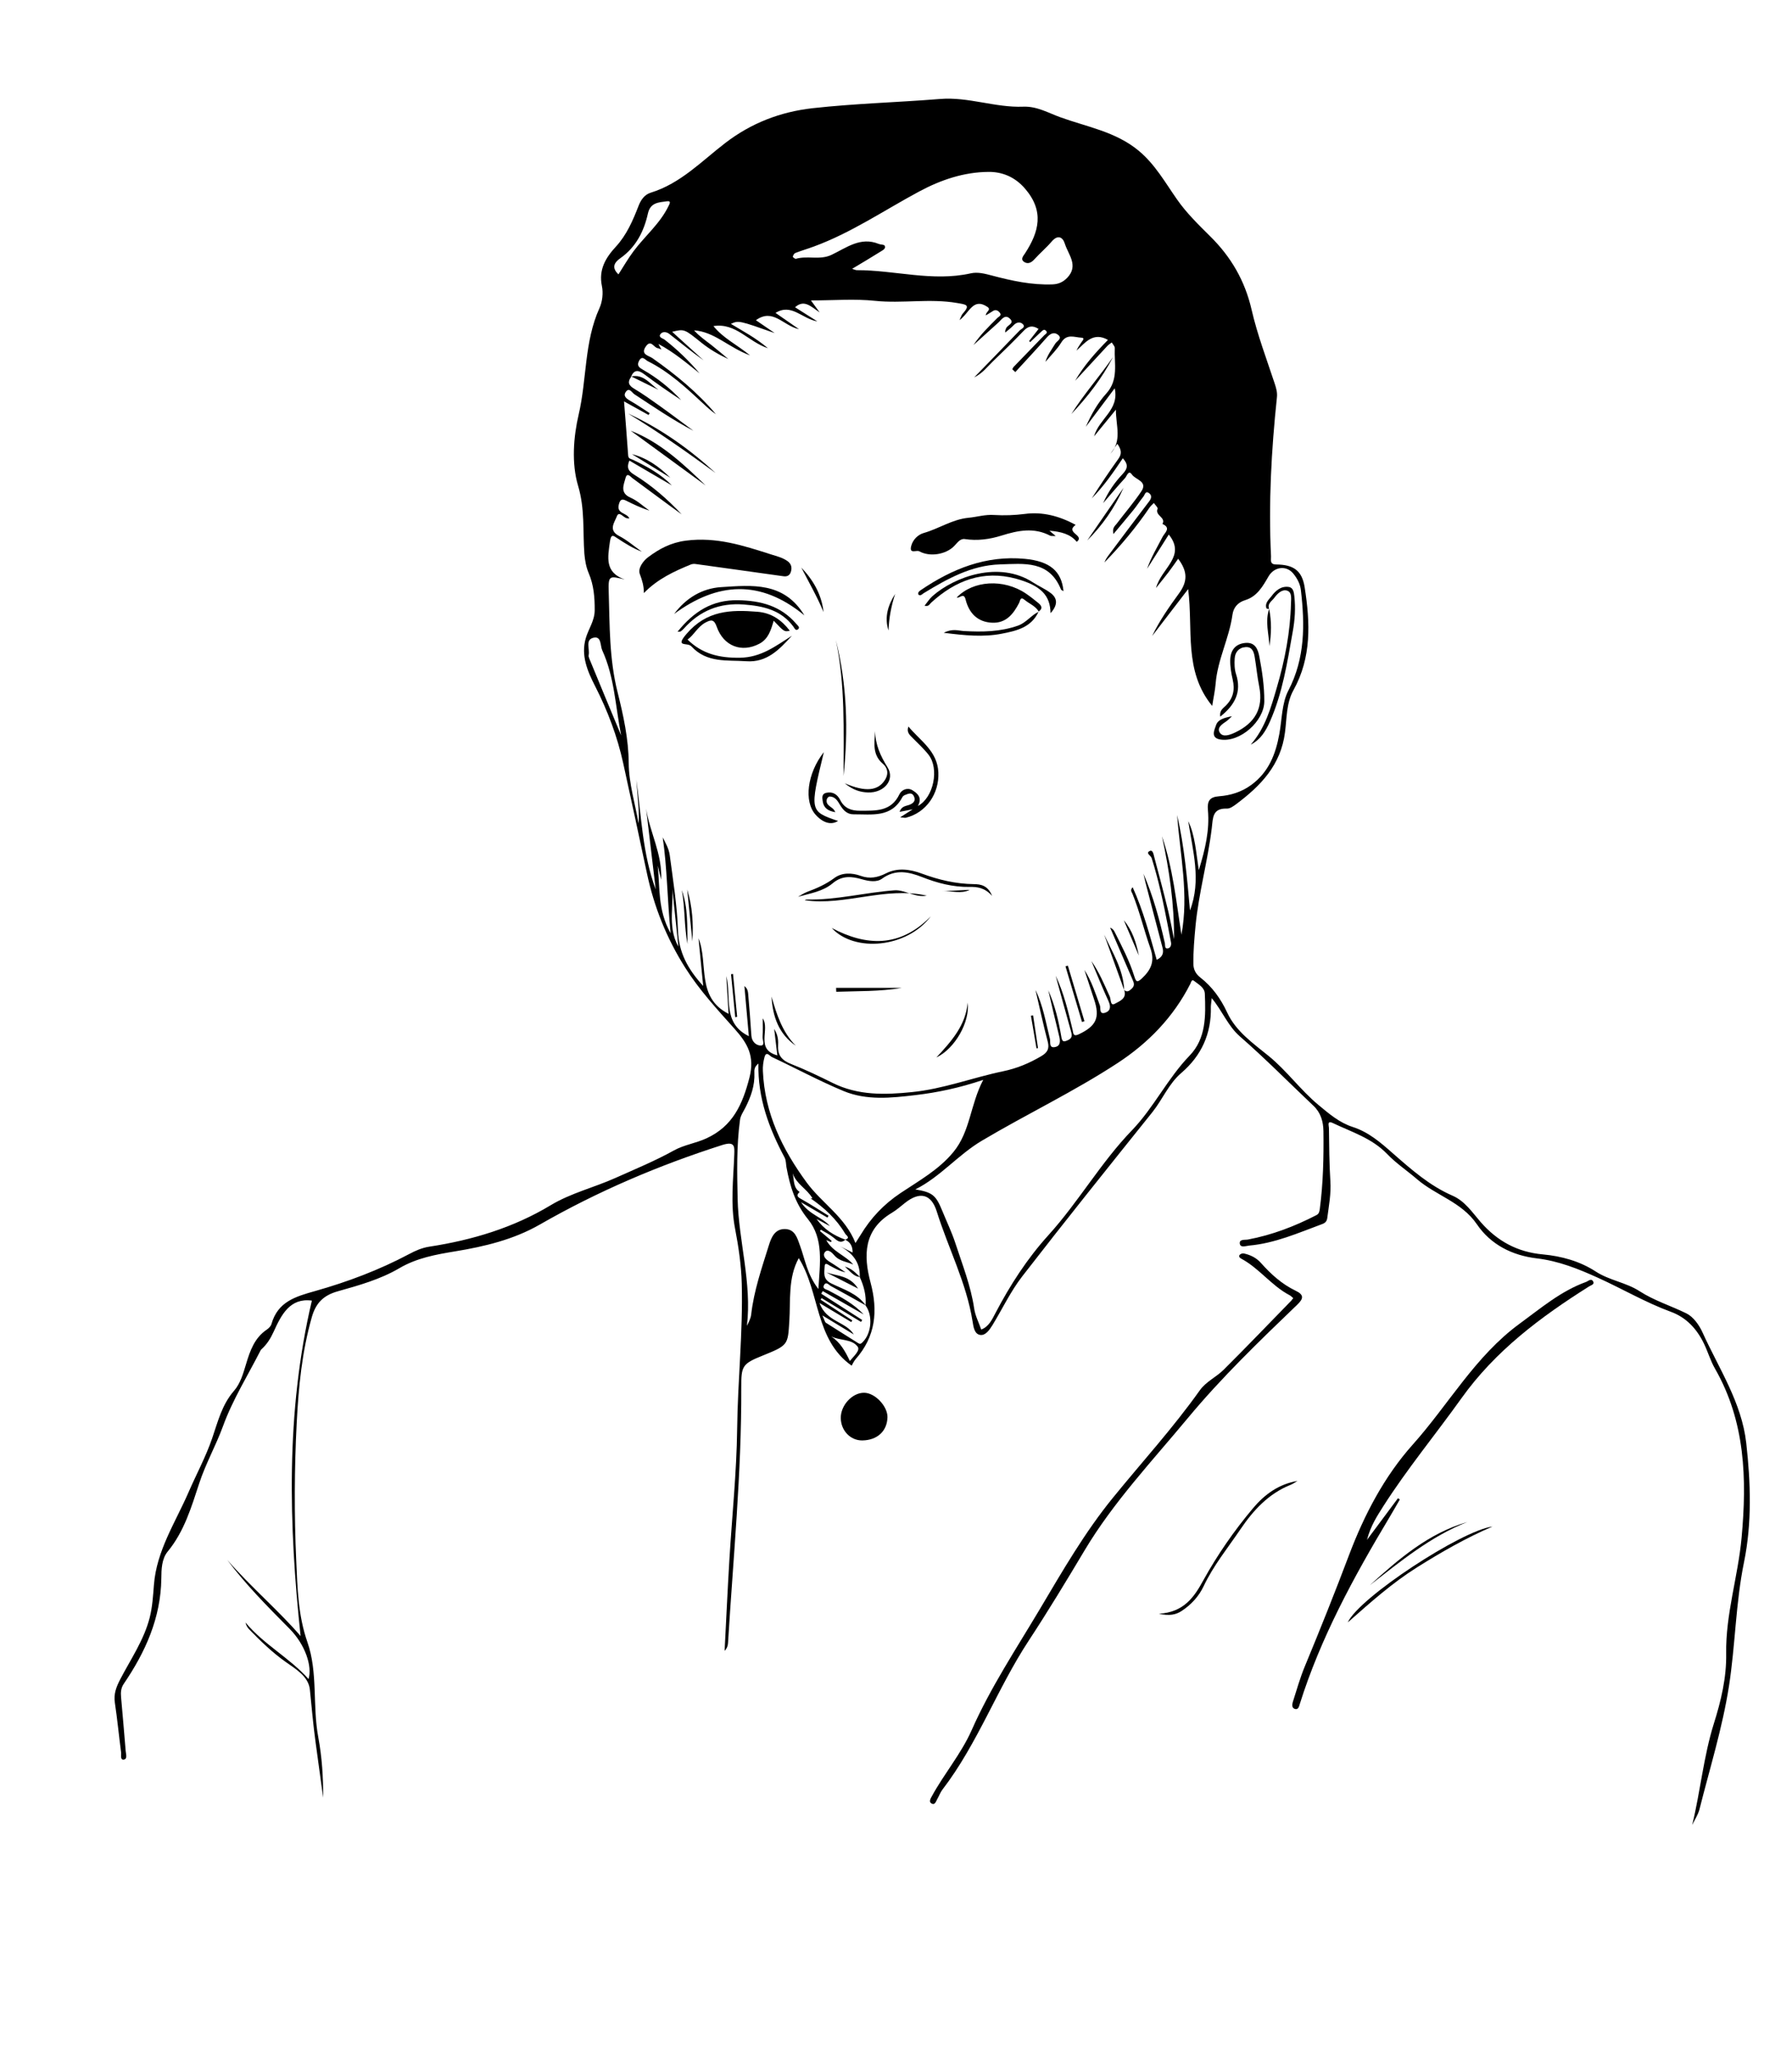 <?xml version="1.0" encoding="utf-8"?>
<!-- Generator: Adobe Illustrator 22.0.1, SVG Export Plug-In . SVG Version: 6.00 Build 0)  -->
<svg version="1.1" id="Calque_1" xmlns="http://www.w3.org/2000/svg" xmlns:xlink="http://www.w3.org/1999/xlink" x="0px" y="0px"
	 viewBox="0 0 2256.9 2587.9" style="enable-background:new 0 0 2256.9 2587.9;" xml:space="preserve">
<g>
	<path d="M2131.2,2297.4c10.4-42.6,14.3-86.3,27.3-127.7c9.1-28.9,16-57.8,15.5-88c-0.8-49.6,14.9-96.9,19.4-145.8
		c6.8-74,4.8-146.2-33.5-213c-5.7-9.9-8.9-21.2-13.9-31.5c-8.9-18.4-22-32.8-41.6-40c-31.6-11.6-60.7-28.7-91.3-42.6
		c-25.3-11.5-50-21.4-77.7-24.7c-30.9-3.7-57.8-17.1-75.5-43.1c-19-27.8-51.5-36.1-75.3-56.6c-12.4-10.7-26.3-19.9-37.5-31.6
		c-19.2-20-44.7-27.7-68.4-39c-7.8-3.7-5,3.4-5,6c0.3,22.3,0.4,44.6,1.8,66.9c1.1,15.9-1.9,31.2-3.9,46.7c-0.5,3.9-2.6,6.2-6.3,7.5
		c-30,11.1-59.5,24.2-91.9,27.1c-4.1,0.4-10.9,3.1-11.9-2.1c-1.1-6.3,6.2-4.8,10.2-5.5c30.4-5.7,58.8-16.6,86.2-30.7
		c3.4-1.7,3.8-4.5,4.3-7.7c4.3-32.5,5-65.3,4.6-98c-0.2-12.3-3.4-23.3-12.6-32c-30.8-29.1-60.6-59.4-92.5-87.2
		c-15.2-13.2-21.9-31.7-35.6-48.3c-0.5,5.4-1.1,8.3-1.1,11.2c0.8,33.5-11.9,61.3-37.1,82.9c-16.1,13.8-23.7,33.4-36.5,49.4
		c-55,68.6-110.1,137.2-163.9,206.7c-14.6,18.8-25,40.9-37.5,61.4c-3.7,5.9-8.7,13.4-15.5,12.4c-7.4-1.1-8.5-10.3-9.6-17
		c-7.7-48.6-30.6-92.1-45.1-138.4c-7-22.4-21.6-25.4-40-10.8c-5.4,4.3-10.7,9-16.6,12.5c-35.6,21.2-35.9,53.7-26.8,87.7
		c9.6,35.8,6.4,68-18.8,96.5c-2.4,2.8-3.9,6.4-5,8.2c-46.5-32.8-39.6-92-66.6-135.4c-13.7,24.9-10.2,52.9-11.9,79.8
		c-1.9,29.1-1.2,29.9-33.3,42.8c-26.2,10.5-27.3,13.2-27.2,40.6c0.4,107.4-10.2,214.3-16.7,321.4c-0.2,3.4-1.3,6.7-4.3,9.8
		c2-38.1,3.7-76.2,6-114.2c3.3-55,9.1-109.9,9.8-164.8c0.7-61.1,7.4-122,5.8-183.1c-0.6-23.2-4-46.5-8.4-69.3
		c-6.1-31.3-2.1-62.4-1-93.6c0.3-9.6,0.9-16.9-15.1-11.8c-80.1,25.6-156.9,58.3-229.9,100.2c-32.8,18.8-69.4,27.6-106.6,33.7
		c-24.3,4-48.3,8.3-70.4,21.3c-23.7,13.9-50.7,21.5-77.1,28.9c-18.3,5.1-27.9,14.7-33,32.7c-12.4,43.6-16.7,87.9-19,133
		c-3,57.8-3.2,115.6-0.6,173.2c1.5,34.4,2.3,69.2,14.1,102.9c13.4,38.4,6.2,80.1,13.7,119.8c4.6,24.9,6.3,50.3,6.1,75.9
		c-3.2-23.2-6.4-46.4-9.5-69.5c-3-22.1-5-44.3-7.2-66.4c-1.7-16.7-17.7-25.9-30.4-34.9c-17-12-31.6-26.2-45.9-40.9
		c-2.3-2.3-4-5.2-4.8-8.8c23,27.7,55.5,44.4,79.4,71.2c4.9-16-4.1-43.4-24.1-63.5c-27.4-27.6-54.8-55.2-78.3-86.5
		c30.3,34.6,65.5,64.5,92.4,95.9c-14.7-138.6-19.1-281,14.2-422.3c-27.6-3.7-38.4,17.7-48.3,39.5c-3.7,8.1-8.2,15.3-14.7,21.3
		c-0.5,0.5-1.1,0.9-1.4,1.5c-16.2,31.8-35.4,62.4-47.5,95.7c-9,24.6-21.9,47.3-30,72.1c-9.9,30-18.8,60.4-39.6,85.7
		c-7.7,9.3-8,22.4-8.1,34.1c-0.7,49.7-20,92.4-47.3,132.5c-3.7,5.4-3.9,11-3.4,16.9c2,22.5,4,45.1,5.8,67.6
		c0.3,3.9,2.5,10.3-2.4,10.9c-4.8,0.6-3-5.9-3.4-9.3c-2.7-20.7-4.7-41.5-7.8-62.2c-1.7-11.1,1.7-19.8,6.7-29.5
		c13.3-25.5,30-49.6,37.2-77.9c3.4-13.4,4.2-27.5,5.3-41.3c3.4-43,27-78.3,43.6-116.4c9.8-22.6,21.7-44.5,29.7-67.8
		c7.2-21,12.3-42.3,27.5-59.8c8.2-9.4,11.6-21.8,15.3-34c4.9-16.3,10.5-32.6,25.9-43c2.5-1.7,5.2-4.3,6-7.1
		c8-28.1,29.9-34.5,55.2-41.6c40.7-11.5,80.6-26.5,118.2-46.5c8-4.3,16.3-7.9,25.4-9.3c54.1-8.3,105.8-23.8,152.9-52.2
		c25.6-15.4,54.8-22.3,81.7-34.4c24.8-11.1,49.8-21.4,73.6-34.6c12.6-7,27.5-9,40.9-15.2c33.2-15.3,45.4-42.7,54.1-76.4
		c6.9-27.1-2.3-43-18.8-61.5c-21.9-24.5-44.3-48.7-62.1-76.9c-23.4-37-39.3-76.6-48.3-119.3c-9.7-46-19.7-91.8-29.7-137.7
		c-7.4-33.9-19.6-66.3-35.3-97.1c-9.9-19.3-18.3-39.1-11.9-60.8c3.4-11.6,11.1-21.8,11.2-34.9c0.1-16.2-1.1-31.8-7.6-47
		c-3.2-7.5-4.7-16.1-5.4-24.3c-2.1-28.5,0.8-56.5-7.9-85.5c-8.5-28.3-5.8-61.9,0.7-89.7c10.4-44.4,6.9-91.5,26.2-134
		c3.7-8.1,4.9-19,3.1-27.7c-4.4-20.8,4.8-35.8,17.5-49.6c13.8-15,21.5-33.1,28.7-51.6c2.9-7.5,7.5-14,15.2-16.4
		c37.7-11.6,64.1-39.7,94.1-62.7c32.4-24.8,68.9-39.1,110-43.7c53.4-5.9,107-7.3,160.4-11.6c35.7-2.9,69.4,11.1,104.7,9.7
		c17.3-0.7,31.7,7.9,46.7,13.3c33.6,12.2,69.9,18.1,98.9,42.3c20.7,17.3,33.3,40.1,48.2,61.3c12.1,17.3,27,31.7,41.8,46.4
		c26,25.7,43.6,55.7,52,92.2c7.3,31.7,19,62.4,29.2,93.3c1.9,5.8,3.4,11.1,2.7,17.2c-7,66.6-10.7,133.2-7.4,200.2
		c0.2,4.4-2,10,6.4,10.1c22.1,0.2,32.7,7.7,36,29c6.9,44.2,8.8,88-14.2,129.3c-9,16.2-8.3,35.3-10.6,52.9
		c-5.2,41.2-30.5,67.3-61.2,90.3c-3.6,2.7-8.1,6-12.1,5.8c-18.2-0.6-17.4,11.7-18.9,24.3c-5,41.4-16.5,81.8-20.5,123.4
		c-1.5,16-2.9,31.9-2.7,47.9c0.1,6.9,2.9,12.5,8.7,17c15.1,11.8,25.7,26.6,33.9,44.2c11,23.8,32.9,38.9,52.3,54.7
		c22.8,18.6,39.8,42.6,62.4,61.4c13.6,11.3,26.6,22.5,43.4,27.9c19.9,6.4,35,19.5,50.2,32.9c23.3,20.4,46.5,41,75.5,53.6
		c15.6,6.8,24.9,21.1,35.5,33.3c20.9,23.9,46.2,37.7,78.1,40.6c23.7,2.2,46.6,8.5,66.8,21.6c17.2,11.2,38.1,13.7,55.1,24.7
		c18.6,12,39.6,18.4,59.1,28c8.7,4.3,16.1,14.7,20.3,24.1c20.6,45.5,49.3,88.1,55,139.1c5.6,50,7.3,100.5-2.8,149.9
		c-10.6,51.8-10.9,104.6-19,156.3c-8.2,52.4-24.2,103.6-37.2,155.2C2138.4,2284.9,2134.2,2291,2131.2,2297.4z M1020.5,1508.3
		c0.6,0.2,1.2,0.5,1.8,0.5c0.2,0,0.7-0.6,0.7-0.7c-6.8-11.5-20.2-17.6-24.7-31.2c2,8.6,0.5,18.2,8.8,23.6c-4.9,4.5-2.6,6.4,2.3,9.1
		c11.6,6.5,22.7,13.8,34.1,20.8c-0.5,0.8-1,1.6-1.4,2.4c-10-5.9-20.1-11.7-33.3-19.4c10.6,16,26.8,18.8,36.4,30.1
		c-5.6-3-11.2-6-16.8-9c9.2,13,21.8,20.9,36.3,26.1c-6.4,5.5-10.4,1-15.3-2.9c-4.7-3.9-10.4-6.5-15.6-9.7c-0.4,0.6-0.7,1.1-1.1,1.7
		c4.9,4.1,9.8,8.3,14.7,12.4c-0.3,0.5-0.6,1-0.9,1.5c-1.7-0.7-3.5-1.5-5.9-2.5c8.1,14.9,24.3,19.2,34,30.8
		c-8.1-3.7-17.5-4-23.9-11.7c-2.5-2.9-8.1-8.8-11.8-3.9c-3.5,4.6,1.2,9.3,6.2,12.3c6.8,4.1,13.2,8.7,19.8,13.1
		c-7.7-1.6-13.9-5.2-20.3-8.7c-2.1-1.2-5.8-4.2-6,1c-0.3,8.1-2.8,16.2,8.4,21.7c15.3,7.5,32.7,12.5,43.3,27.6
		c-14.6-8.1-29.1-16.4-43.8-24.3c-2.5-1.3-6-6.2-8.7-1.3c-2.6,4.8,2.9,5.4,5.6,6.8c15.9,8.4,31.8,16.7,44.3,30.2
		c-17.2-9.8-34.4-19.6-51.5-29.4c-0.6,1.1-1.3,2.2-1.9,3.3c17.2,11,34.4,22.1,51.6,33.1c-0.5,0.8-1,1.6-1.5,2.4
		c-16.6-10-33.1-20-49.7-30c-0.4,0.7-0.8,1.3-1.2,2c13.3,8.7,26.6,17.4,39.9,26.1c-0.4,0.7-0.9,1.4-1.3,2.1c-12-7.2-24-14.4-40-24
		c8.7,24,33.2,23.2,43.2,39.6c-12.3-7.5-24.2-14.6-39.6-24c2.8,5.9,3.1,8.4,4.5,9.3c13.5,8.7,27.1,17,40.6,25.6
		c2.9,1.8,4.1,0.3,6-1.6c10.9-11,12.7-33.2,3.3-45.8c1.1-12.7-2.1-24.4-7.3-35.8l0-0.4c0.6-18.5-9.3-29.9-24.8-38.3
		c5,2.5,10.1,5,15.8,7.9c0.1-8-2.8-13.1-9.4-16.2c7.2-2.3,1.3-5.5,0.1-7.5C1053.4,1534.4,1038,1520.3,1020.5,1508.3z M1415.8,1246.3
		c3.9,3.3,6.5,1.1,9.5-1.7c4.1-3.7,2.9-7.3,1.1-11.3c-9.5-21.9-18.9-43.7-28.3-65.6c2.9,1.2,4.6,3.2,5.7,5.4
		c9.2,18.4,18.8,36.6,24.9,56.3c2.1,6.7,3.6,7.7,9.2,2.5c11.6-10.8,16.9-21.5,10.9-38.3c-8-22.6-13.5-46.1-22.5-68.4
		c-0.9-2.2-3.4-4.6,0.2-8.3c13.4,29.7,21.6,60.6,30.3,91.4c7.4-3.6,9.2-8.6,7.2-15.8c-7.3-27.2-14.3-54.6-21.4-81.8
		c-0.9-3.6-1.7-7.2-2.5-10.8c12.3,28.4,20.3,57.8,27,87.6c0.5,2.4-0.7,7.5,4.2,6.3c3-0.8,4.2-4.3,3.4-7.9c-1.3-6.5-2.5-13-3.7-19.5
		c-5.6-29.1-11.7-58-20.6-86.3c-1-3.1-8-6.1-2.4-8.8c4.2-2,4.9,4.9,5.8,8c6.1,22.5,12,45.1,17.5,67.7c2.8,11.7,4.9,23.5,7.3,35.3
		c0.4-44-5.9-87-15.2-129.6c13.8,40.2,18,82.2,24.5,124c9.6-50.6-1.7-100.5-5.4-150.7c9.1,39.5,12.6,79.8,16.2,120.1
		c14.5-37.8,3.5-75-2.2-112.4c8.8,18.6,9.7,38.8,13.3,61.7c8.2-26.6,13.7-50.5,11.5-75.4c-1.1-11.7,2.2-16.7,14-17.6
		c14.6-1.1,28.3-5.3,40.6-14.3c21.9-16,30.7-38.7,35.3-64c3.4-18.4,3.1-38.9,11.4-54.8c21.2-40.8,20.8-83,15.8-126.3
		c-0.9-7.9-4.6-14.7-9.4-20.7c-8.9-11.2-24.3-8.8-31.3,3.2c-7.1,12.2-14.3,25.3-29.2,29.9c-9.6,2.9-15,9.3-16.3,18.4
		c-4.1,29.7-18.8,56.7-21.2,86.8c-0.7,8.8-2.7,17.5-4.3,28.1c-36.2-44.1-23.8-96.2-30.3-147.1c-16.4,21.3-30.9,40.2-45.4,59.1
		c9.3-19.3,21.4-36.6,33.8-53.6c11.1-15.2,11-27.7-1-43.7c-4.1,5.8-8,11.5-12.2,17c-4.1,5.5-8.5,10.7-15.7,19.8
		c7-25.4,38.2-39.7,16.1-67.3c-9.2,14.5-18.3,28.8-27.3,43.1c5-14.4,12.8-27.2,19.6-40.4c2.5-4.8,11.1-11-0.3-16
		c4.8-8.4-9.8-10.5-6.1-19.1c0.6-1.5-3-4.8-4.7-7.3c-1.9,1.9-4,3.7-5.5,5.9c-16.8,24.7-35.8,47.5-56.7,68.9c1.3-3.5,3.3-6.5,5.5-9.4
		c16.9-22.6,33.8-45.2,50.9-67.6c2.8-3.6,3.5-7.3-0.1-10.1c-4.8-3.7-5.5,2.2-7.3,4.3c-4.4,5.4-8.1,11.4-12.5,16.8
		c-7.8,9.7-15.9,19.1-25.2,30.3c-1.8-8,2-10.2,4.1-13c10.3-13.6,21.5-26.6,31-40.7c8.6-12.7-7.4-14.6-11.9-21.3
		c-4.2-6.2-6.4,2.1-8.5,4.4c-9.5,10.3-18.5,21.1-27.7,31.7c6.2-14,14.6-26.2,24.7-36.8c6.8-7.2,6.7-12.5,0.1-19.7
		c-12,17.9-24.1,35.3-39.1,50.5c10.7-17,21.9-33.6,33.6-49.9c4.3-6,4-11.2-1.4-18.8c-3.2,4.6-6,8.7-8.8,12.7
		c15.1-16.7,6.9-35.2,7-55.7c-9.9,12.1-17.9,21.9-27.5,33.6c6.3-22.5,32-33,26-60.5c-13.2,17.6-24.8,33.1-36.4,48.5
		c6.7-15.3,14.8-29.8,25.7-41.8c15.9-17.4,9.9-37.8,10.8-57.3c0.1-2.3-2.5-4.7-3.8-7.1c-1.8,1.4-3.9,2.6-5.5,4.3
		c-13.6,14.6-27.1,29.3-40.7,44c11.1-19.3,25.8-35.6,41.4-51.5c-18.5-10.4-28.4,3.2-39.6,13.5c1.7-4.2,4.1-7.2,6.1-10.4
		c1.1-1.9,5.3-5.6,0-5.9c-8.6-0.4-18.3-5.4-25.2,5.9c-5.5,9-13.3,16.5-20.1,24.6c2.7-9,8.1-15.8,12.5-23.1c1.9-3.2,9.2-6.1,3.7-10.8
		c-4.9-4.2-9.9-2-14.3,3c-13,14.8-26.5,29.2-39.8,43.7c-1.3-1.2-2.5-2.3-3.8-3.5c0.6-1.1,1-2.3,1.8-3.1
		c12.8-13.3,25.7-26.5,38.5-39.8c1.4-1.4,5-2.9,2.1-5.7c-2.4-2.4-4.5-0.1-6.2,1.5c-4.6,4.3-9.1,8.6-13.7,12.9
		c-0.4-0.5-0.9-0.9-1.3-1.4c3.9-5.1,7.9-10.1,11.9-15.2c-7.7-5-13.2-3.6-18.9,2.5c-12.5,13.1-25.5,25.8-38.6,38.3
		c-7,6.7-12.8,14.9-23.6,20.2c20-20.6,38.7-39.7,57.2-59c2-2.1,7.7-4,4.4-7.7c-3.1-3.5-8-3.2-11.9,1c-3.2,3.4-7,6.2-10.5,9.2
		c-0.5-2.7,0.5-3.8,0.9-5c1.3-4.3,10.9-6.2,5.3-12c-6.6-6.9-10.8,0.8-15.2,4.7c-10.4,9.3-20.7,18.7-31.1,28.1
		c8.6-13,19.5-23.5,30.2-34.2c1.7-1.7,5.7-3.1,3-6.5c-2.2-2.8-5.3-4.6-9.1-1.9c-2.6,1.8-5.4,3.3-8.5,5.2c-0.3-4.6,7.5-6.9,1.9-10.7
		c-18.1-12.2-22.7,7.9-35.1,16.7c2.2-4.5,2.6-6.5,3.9-7.9c10.5-11.6,4.4-11.7-7.2-13.7c-34.4-5.9-68.8,0.9-103.2-2.7
		c-25.6-2.7-51.7-0.5-80.6-0.5c5,6.8,6.9,9.4,11,15.1c-11.6-7.9-19.6-16.6-31-6.5c8.6,5.4,16.9,10.7,28.1,17.8
		c-19.6-3.4-32.4-23.1-52.7-10.7c9.3,6.4,18,12.4,29.6,20.5c-20.2-4.4-32.6-26.9-54.3-11.3c7.4,5.1,13.8,9.5,23.7,16.2
		c-45.4-16-45.4-16-55.2-11.6c15.1,9.2,30.6,17.1,46.7,30.7c-25.4-8.4-40.2-32.3-68.7-27.9c12.4,15.3,28.7,22.8,46.2,36.9
		c-27.5-10.1-45-29.9-70.6-31.5c6.5,7.2,14.1,12.5,21.4,18.1c7.4,5.8,14.6,12,21.8,18c-12.2-5.6-23.6-12.3-33.7-20.4
		c-21.7-17.4-21.5-17.7-37.1-13.9c14.3,13,27,24.4,39.6,35.9c-14.8-10.6-28.9-21.9-43-33.1c-3.8-3.1-8.9-3.3-11.3,0.1
		c-3,4.2,3,5.3,5.2,7c16.2,12.6,30.8,26.8,44.1,42.4c-16.3-12.9-32-26.4-51.9-37c1.7,3.2,2.6,4.7,3.8,7c-1.9-0.7-3.1-1.5-4.3-1.6
		c-5.2-0.4-8.8-11.7-15.3-2.3c-7.2,10.3,3.7,11.5,8.3,14.8c29.3,20.6,56.8,43.1,80,70.6c-5.7-3.9-10.7-8.4-15.7-13.1
		c-21.7-20.2-43.4-40.4-70.3-53.8c-3.2-1.6-7-7.7-10.9-0.3c-3.2,6.1,0.3,8.5,5,11.2c18,10.2,33.9,23.1,48.1,38.1
		c-16-10.4-31.5-21.2-46.7-32.6c-7.5-5.6-12.8-5.7-16.6,3.6l0.2-0.1c-4.8,6.5-3.1,10.7,3.8,14.8c11.1,6.6,21.6,14.1,32.1,21.6
		c14.4,10.3,28.4,20.9,42.6,31.4c-26.1-13.7-50.1-30.1-74.5-46.1c-2.9-1.9-6.4-9.1-10.7-2.8c-3.6,5.2,0.8,8.4,5.5,11.1
		c8.4,4.8,16.4,10.3,24.6,15.6c-0.5,0.8-0.9,1.6-1.4,2.3c-10-5.5-20-11-30.9-17.1c1.8,23.6,3.7,45.8,5.2,68c0.3,4.4,3.2,4.2,6,5.5
		c17.8,8.5,35.1,17.9,49.1,32.3c-17.8-10.4-35.6-20.8-53.6-31.3c-3.7,9-1.3,13.2,6,17.7c22.3,13.7,42,30.9,59.9,50
		c-20.9-15-41.5-30.5-62.2-45.7c-2.2-1.6-6.5-7.6-8.5-0.1c-2.4,9-7.4,18.9,6.5,24.9c8.6,3.8,15.8,10.7,23.6,16.2
		c-10.4-3.3-20-7.8-29.5-12.6c-5.9-3-7.7-0.4-9.1,5.1c-3,11.7,10.5,10.1,13.3,17.4c-1-0.1-2-0.2-2.9-0.3c-4.6-0.5-10.1-10.1-13-2.1
		c-2.5,6.9-11.1,17.1,2.8,24.3c10.3,5.3,19.3,13.2,28.8,19.9c-11.2-4.2-20.9-10.4-30.5-16.7c-5.4-3.5-8.2-6.4-9.7,4.3
		c-2.7,19.7-6.7,38.4,18.6,47.4c-19.7-4.9-20.7-4.8-20.1,15.6c1.3,42.3,0.6,84.4,11.2,126.4c7.2,28.9,13.8,58.5,14,89.4
		c0.2,25.3,8,50.5,12.4,75.7c0.9-9.6,0.1-18.9-0.7-28.3c-0.7-8.9-1.4-17.8-2.1-26.7c6.4,46.4,7.8,93.4,24.4,138.1
		c-4-33.9-8-67.9-12.1-101.8c4.6,29.8,20.5,57.2,19,89.5c-1.7-6.8-3.1-12.2-4.4-17.6c3,27.3-0.2,55.8,16.3,85.1
		c-4.3-43.1-4.3-82.1-10-120.8c3.8,7.3,7.9,14.7,8.9,22.6c4.1,31.4,9.3,62.9,10.3,94.4c0.9,27.8,12.4,48.9,31.8,70.1
		c-2.1-21.7-4-40.9-5.9-60c12.8,31.7-3.4,74.2,37.9,95.1c-1-16-1.9-31.8-2.9-47.6c6.8,26.3-5.6,59.1,28.4,75.7
		c-1.9-21.2-3.7-42.1-5.6-63.1c3.6,2.9,4.4,6.1,4.7,9.4c1.5,17.7,3,35.4,4.1,53.1c0.5,7.8,6.4,12.4,11.8,12.4c5.8,0,2-7.2,2.3-11.1
		c0.6-7.6,0.2-15.3,0.2-23.1c9.5,14-9.9,38.9,18.4,46.6c-1.3-11-2.5-20.9-4-33.3c5.2,8.2,5.2,15.1,4.9,21.4
		c-0.6,12.5,5.5,18.4,16.6,22.8c17.8,7,35.1,15.3,52.2,23.8c32,15.9,65.6,15,99.8,11.5c39.4-3.9,76.3-18.2,114.7-26.2
		c17.4-3.6,33-10.1,48.1-19c7.8-4.6,10.6-9.3,8.2-18.4c-5.7-21.5-10.3-43.3-15.4-65c9.5,19.6,13,40.9,18.2,61.7
		c0.9,3.8-1.4,11.4,5.8,10.3c7.5-1.1,7.5-7.3,5.8-13.9c-4.8-19.2-9.2-38.5-13.7-57.7c8.4,18.9,13.1,38.8,16.5,59
		c1.1,6.5,3.4,6,8.3,3.8c5.6-2.6,5.2-6.2,3.8-11.1c-6.6-23.3-12.9-46.7-19.3-70c10.4,21.9,15.9,45.2,21.4,68.5
		c0.9,3.9,0.6,8.6,7.6,5.3c22.2-10.5,27.1-21,19.4-44c-4.1-12.4-8.1-24.8-12.2-37.1c9.1,14.1,13.9,29.5,19.5,44.7
		c1.3,3.4-1.3,11.9,6.9,9.1c6.8-2.4,6.9-8,3.9-14.6c-7.6-16.6-14.4-33.5-21.5-50.4c9.8,13.9,16.2,29.4,23.1,44.6
		c1.6,3.5,0.7,12.1,6,9.4C1409.6,1260.5,1419.7,1257.2,1415.8,1246.3L1415.8,1246.3z M1152.8,1497.3c21.3,3.6,25.8,7.1,33.7,26.4
		c5.6,13.8,12.2,27.4,16.8,41.5c8.8,27,19.4,53.5,23.6,82c1.3,9.1,5.8,17.6,8.9,26.5c9.7-3.6,13.7-12.8,17.9-20.7
		c18.5-35.3,39.9-68.5,66.8-98.2c37.8-41.7,65.8-91.2,105.2-132c27.3-28.3,44.7-65.1,72.5-93.9c20.8-21.5,20.4-50.1,19.2-77.9
		c-0.3-8-8.1-11.8-13.7-16.3c-2.9-2.3-3.7,2-4.6,3.9c-21.2,41.7-52.8,74.3-91.5,99.6c-55,36-114.6,64.3-171.2,97.9
		C1206.2,1454.1,1184.2,1481.6,1152.8,1497.3z M1077.4,1564.8c2.8-4.5,4.7-7.3,6.4-10.1c12.9-21.4,29.2-38.7,50.5-52.9
		c23.2-15.5,48-29.2,66.4-51.5c21.4-25.9,21.1-59.5,37.6-90.9c-30.3,10.2-57.6,15.9-85.5,19.2c-30.6,3.6-61.3,6.9-90.3-5.1
		c-30.8-12.8-60.2-28.7-90.4-42.9c-2.7-1.3-7.1-8-9.3,0.3c-1.5,5.6-2.3,11.6-2,17.4c2.3,53.2,24.4,98.4,55.3,140.5
		C1035.2,1514.7,1064.5,1532.1,1077.4,1564.8z M1073.2,338.4c2.9,0.9,4.4,1.7,5.9,1.7c47.9-0.1,95.3,14.8,143.5,4
		c8.9-2,18,0.5,26.8,2.8c25,6.6,50.1,12.1,76.2,11.1c7.4-0.3,13.1-2.8,18.4-8.2c14.9-15.5,1.4-29.2-2.9-43
		c-2.7-8.7-9.1-11.6-16.7-2.6c-6.8,7.9-14.9,14.7-21.8,22.4c-3.9,4.3-8.3,6.1-12.8,3.1c-5-3.4-0.9-7.6,1.2-10.8
		c17.6-27.1,24.4-53,0-81.4c-13.1-15.3-29.6-21.3-46.1-21.1c-30.7,0.2-59.8,9.9-87.5,24.8c-43.8,23.5-85.2,51.8-132.3,69.1
		c-7.8,2.9-15.8,5.2-23.5,8.2c-1.5,0.6-2.7,2.9-3.1,4.6c-0.1,0.7,2.9,3,3.9,2.7c14.7-4.3,30.2,2,44.9-5
		c18.6-8.8,36.4-23.2,59.5-13.7c2.4,1,6.6,0.6,7.4,2.2c1.9,3.6-2.3,5.6-4.5,7C1098.1,323.6,1086.2,330.6,1073.2,338.4z
		 M1030.7,1622.7c2-32.6,6.9-63.3-13.1-87.9c-16.1-19.8-22.8-41.7-27.1-65.5c-0.7-4.1-0.5-8.7-2.4-12.2
		c-19.5-36.6-33.9-74.7-32.9-118.2c-5.2,3.9-5.3,8.1-5.1,11.7c0.7,15.9-4.4,30.1-11.4,43.9c-2.5,4.9-6,9.9-6.7,15.2
		c-4.5,33.1-3.7,66.7-3,99.7c1.2,53.1,18.1,105.4,11.7,159.6c2.5-4.8,4.9-9.6,5.4-14.5c3.4-29.6,13.1-57.6,21.9-85.8
		c3.1-10,7.3-21.9,20.9-21.5c12.4,0.4,15.2,11.3,18.7,21C1013.9,1585.4,1016.4,1604.1,1030.7,1622.7z M782.3,925.8
		c-7.2-36-8.3-73.4-23.8-107.1c-2.7-5.8-0.8-18.2-11-15.9c-10.9,2.5-4.5,14.2-6.1,21.7c-0.3,1.3,0.1,2.9,0.6,4.1
		C755.3,861,768.8,893.4,782.3,925.8z M778.9,345.4c6.4-10,12.1-19.9,18.9-29c14.4-19.3,33.5-34.9,44.2-57.1
		c1.4-2.9,3.7-6.7-2.2-5.9c-10.1,1.4-20.7,1.4-23.8,15.4c-5,22.5-15.1,42.4-34.8,56.3C773.9,330.3,769.7,336.7,778.9,345.4z
		 M1070.3,1713.3c5.2-6.3,13.3-13.3,9.9-18c-7.5-10.1-22.2-7.3-33.4-13C1058.3,1689.9,1064.5,1701,1070.3,1713.3z M845.7,1109.1
		c4.6,27.4-6.3,56.3,8.7,82.6C851.5,1164.2,848.6,1136.6,845.7,1109.1z"/>
	<path d="M1721.6,1938.5c14.8-19.9,26.9-36.2,39-52.4c0.8,0.5,1.6,1,2.4,1.5c-4.4,7.6-8.7,15.3-13.3,22.9
		c-44.8,74.8-86.5,151.2-112.8,234.9c-0.9,3-1.8,7-5.8,6c-4.3-1.1-3.9-5.6-2.9-8.8c4.9-15.2,9.2-30.7,15.4-45.5
		c19.2-46.3,37.8-92.8,55.5-139.7c19.1-50.5,44.3-98.7,80.1-138.8c45.2-50.5,78.8-111.5,134.7-152.3c26.6-19.4,51.9-41.1,83.6-52.5
		c2.9-1.1,6.6-5.1,9-0.6c2,3.8-2.8,4.7-5.3,6.3c-60.9,38.4-117.9,80.9-160.6,140.7c-32.6,45.6-68.4,88.9-98.6,136.2
		C1734.6,1908.3,1726.5,1920,1721.6,1938.5z"/>
	<path d="M1628.8,1634.2c-1.6-1.3-2.9-2.8-4.6-3.7c-22.8-11.9-38.1-33.7-60.7-45.9c-1.9-1-3.9-2.7-2.3-4.8c0.9-1.3,3.6-2.2,5.2-1.9
		c8.3,1.8,15.8,5.4,21.6,11.9c12.6,14.2,26.5,26.8,43.7,35c10.9,5.2,10,10,2.2,17.5c-47.7,45.8-95.5,91.8-137.7,142.6
		c-45.1,54.3-94,106.1-130.3,166.9c-22.8,38.2-45.9,76.4-70.2,113.4c-39.9,60.6-64.4,129.9-108.8,187.7c-2.7,3.5-4.2,8-6.5,11.9
		c-1.6,2.8-2.8,7.9-7.1,5.6c-4-2.1-1.2-6.4,0.3-9.2c15.5-28.4,36.9-53.4,50.1-83.1c23.7-53.7,56.2-102.5,86-152.6
		c28.4-47.8,56.4-96.4,91.9-140c36.6-45,75.8-87.9,109.4-135.2c7.9-11.1,20.6-16.6,29.9-25.8c28.9-28.7,57-58.1,85.5-87.3
		C1627,1636.3,1627.7,1635.5,1628.8,1634.2z"/>
	<path d="M1085.9,1813.3c-14.8,0.1-26.7-12.2-27-28c-0.3-16.2,14.6-32.3,29.6-32c13.5,0.2,29.3,16.8,29.2,30.6
		C1117.4,1801.5,1104.9,1813.1,1085.9,1813.3z"/>
	<path d="M1634.1,1864.3c-2.9,1.6-5.6,3.7-8.7,4.9c-27.8,11.1-47,32.1-63.2,56c-16,23.6-34.1,45.7-46.4,71.8
		c-6,12.6-15.6,23.1-27.5,30.9c-7.2,4.8-15.2,6.5-28.8,3.6c31.9-1.9,44.7-21.5,56-42.1c17.9-32.4,38.9-62.6,62.7-90.9
		C1592.8,1881.2,1610.6,1868.2,1634.1,1864.3z"/>
	<path d="M1879.7,1921.7c-33.5,14.4-64.7,32.3-95.4,51.6c-30.7,19.3-57.5,43.2-86.9,69.1C1711.5,2011.2,1840.9,1926.5,1879.7,1921.7
		z"/>
	<path d="M1848,1916c-46.2,18.2-84.1,49.5-122.7,79.5C1761.9,1962.3,1799.2,1930.1,1848,1916z"/>
	<path d="M1082.6,1607.5c-7.3-0.7-11.1-6.3-18.6-13.1c10,3.2,13.9,8.5,18.6,12.7L1082.6,1607.5z"/>
	<path d="M810.9,746.6c0.1-9-2.2-16.3-5.1-24c-2.8-7.4,4.6-16.8,10.5-21.2c13.9-10.4,28.4-18.3,47.5-20.8
		c38.4-5,72.4,6.2,107.5,17.4c7.2,2.3,13.9,3.8,20.3,8.2c3.8,2.7,6.1,6.6,4.8,12.3c-1.2,5.5-4.5,7.7-9.8,6.9
		C949.7,720.3,912.8,715,876,710c-1.9-0.3-4.1-0.1-5.9,0.6C848.9,719.3,828.2,728.8,810.9,746.6z"/>
	<path d="M1354.7,660.7c-13.8,10.1,12.1,12.9,1.4,21.4c-7.8-9.7-20-12.9-34.4-14c2.7,2.3,4.5,3.8,7.9,6.7c-3.6-0.2-5.7,0.2-7.1-0.5
		c-20.4-10.7-40.6-6.5-61.1-0.1c-15,4.7-30.4,6.8-46.3,4.4c-6-0.9-9.7,5.1-13.5,8.9c-10.2,10.4-30.3,14-43.9,6.5
		c-3.4-1.9-12.9,4-10.1-6.7c2.2-8.3,8.8-14.4,16-16.4c19-5.4,35.6-17.1,56.2-19.1c10.7-1,20.9-4.3,32.4-3.5
		c12.5,0.8,25.4,0.3,38.3-1.3C1313.1,643.9,1334.6,649.8,1354.7,660.7z"/>
	<path d="M974.4,781.4c-3.5,11.9-6.7,23-18.1,29c-22.2,11.7-45.1,3.1-53.7-21.6c-3.3-9.3-7-8.9-14.1-5.1
		c-9.9,5.3-14.6,15.9-22.6,21.4c18.3,18,39.8,23.3,66,22.9c26.9-0.4,45.1-14.9,65.5-27.7c-15.8,17.2-31.4,34-57.5,32.1
		c-24.3-1.7-49.6,2.5-69.2-18.8c-5-5.4-21.2,2-6-15.7c25.3-29.5,55.4-30.5,89-27.8c18.1,1.4,30.8,10.6,41,23.9
		C987.8,795.5,987.8,795.5,974.4,781.4z"/>
	<path d="M1308.3,770c-4.2-7.3-12.2-10-18.2-15.1c-5.2-4.4-5.3,1.6-6.6,4.1c-7.2,14-16.5,25.7-34,24.9c-18.3-0.8-29.1-12-33.4-29.2
		c-2.3-9.3-7.5-1.2-11.2-2.5c20.6-21.6,59.1-23.9,87-5.1c5.5,3.7,10.7,7.8,15.8,12c4.1,3.3,6,7,0.4,10.7L1308.3,770z"/>
	<path d="M1144.1,914.6c15.1,18.2,36.5,30.8,37.7,57.8c1.2,26.5-15.2,50.7-40.9,57c-1.4,0.3-3-0.2-7.2-0.5
		c5.6-3.6,9.1-5.8,15.8-10.1c-7.7,1.5-11.5,2.3-16.5,3.2c2.4-7.5,8.3-7.2,12.7-9c4.9-2,7.8-5.1,5.4-10.4c-2.8-6-7.5-3.2-11.6-1.7
		c-1.2,0.5-2.5,1.5-3.1,2.7c-13.8,26.2-38.6,21.3-61.4,21.5c-8.2,0.1-13.1-5.3-17.1-11.9c-3-5.1-6.2-10.5-13.1-10.5
		c-1.2,0-3,1.9-3.4,3.2c-2,7.3,4.8,9.1,8.4,12.9c0.7,0.7,1.1,1.7,2.3,3.6c-9.2-1.4-14.9-5.3-16-14c-0.5-3.9-1.5-8.9,4.3-10.3
		c8.3-1.9,14.2,1.8,17.9,9.2c5.2,10.3,14,13.4,25,13.3c19.4-0.1,39,1.4,49.5-20.8c2.7-5.7,10.2-8.8,16.3-5
		c6.4,3.9,12.8,9.4,6.9,19.8c20-10.7,27.1-47,13.5-64.4c-5.9-7.6-13.2-14.2-20-21.1C1145.7,925.2,1141.4,921.8,1144.1,914.6z"/>
	<path d="M1536.9,902.1c-1.5-7.7,3.8-10.6,7.1-14c9.3-9.4,11.4-20,8.5-32.6c-1.9-8.1-3.3-16.5-3.1-24.8c0.3-11.6,6-20,18.7-21.3
		c12.6-1.3,16.2,7.7,18,17.4c3.5,18.5,6.3,37.1,6.2,56c-0.1,25.1-30.8,52.3-55.6,48.1c-12.3-2.1-7.3-11.9-5.1-18.2
		c2.4-6.8,9.4-8.9,20-11.1c-4.1,3.8-5.2,5.1-6.5,6c-5.5,3.8-13.4,8.4-8.5,15.2c4,5.5,12.4,2.4,19-0.7c24.8-11.8,35.8-30.3,30.3-57.9
		c-2.5-12.3-3.6-24.8-5.7-37.2c-1.1-6.4-3.1-12.9-11.4-12.4c-8.6,0.6-13.3,6.4-13.8,14.4c-0.4,6.5-0.3,13.5,1.7,19.6
		C1564.1,871.3,1555.1,887.6,1536.9,902.1z"/>
	<path d="M1598.4,766.6c-1.2-0.3-3.2-0.2-3.4-0.8c-2.3-6.8,3-10.8,6.3-15.2c5.3-7.2,12.2-13.1,21.8-11.7c5.7,0.8,6.5,6.8,7,11.6
		c1.7,15,0.7,29.9-2,44.7c-6.8,38.3-12.7,76.9-28.6,112.9c-5.4,12.2-11.8,22.9-24.3,29.3c18.3-20.8,25.5-46.6,32.9-72
		c10.1-34.4,16.9-69.6,17.8-105.6c0.1-5.7,1.5-13.8-4.4-16.1c-6.6-2.5-12.5,3.4-16.4,8.6C1602.1,756.6,1595.8,759.6,1598.4,766.6
		L1598.4,766.6z"/>
	<path d="M1156.7,748.6c-1.1-3,1.2-4.5,3.1-5.8c39.5-26.8,82.1-43.9,130.9-39.3c31.6,3,46.3,15.5,48.7,40.7
		c-1.4-0.9-2.9-1.4-3.2-2.2c-14.8-36.8-46.5-32.4-76.7-31.5c-36.2,1.1-66.5,18.2-96.3,36.3C1161.3,748,1159.6,750.5,1156.7,748.6z"
		/>
	<path d="M849,772.9c14.9-20,35.2-32.3,59.4-33.8c38.4-2.4,78.8-7.1,104.7,35.6C957.6,729,903.5,732.8,849,772.9z"/>
	<path d="M1249.5,1127.8c-9.5-10.6-19.2-11.5-28.4-11.3c-21,0.3-40.5-4.8-59.8-12.4c-16.6-6.5-33.4-10.4-50.4,2
		c-6.7,4.9-16.6,3.3-25.3,0.8c-12.8-3.7-25-5.1-37,5.1c-12,10.1-28.2,12.7-43.6,16.9c3.9-2.1,7.6-4.6,11.7-6.2
		c12.1-4.5,23.5-9.5,34.1-17.4c9.4-7,22-6.8,33.2-2.7c11.4,4.1,21.4,2.1,31.9-3.2c14.7-7.5,30.5-5,44.7,0.2
		c21.5,8,43.1,13.1,66,13.4C1234.9,1113.1,1244.1,1114.4,1249.5,1127.8z"/>
	<path d="M1323.1,771.9c-0.4-22.2-11.8-34.7-43.5-43.4c-41.2-11.2-76.4,2.2-107,30.3c-1.9,1.7-2.8,5.1-8.2,3.7
		c3.6-4.4,6.3-8.8,9.9-12c27.8-24.6,84.1-45,126.7-17.3c7.3,4.7,15.4,8.2,22.3,13.4C1332.3,753.4,1332.1,761.9,1323.1,771.9z"/>
	<path d="M853.3,795.3c20.4-25.3,43.5-40.3,76.2-39.7c28.9,0.5,54,7.2,73.3,29.7c1.6,1.9,5.2,4.4,2.4,6.8c-3.1,2.7-4.6-1.4-6.1-3.4
		c-15.5-20.9-37.9-25.8-62.1-27.7c-30.6-2.4-55.7,7.8-75.9,30.5c-1.1,1.3-2.5,2.4-3.9,3.4C856.6,795.2,855.8,795.1,853.3,795.3z"/>
	<path d="M888.7,611.1c-31.5-23-62.9-46-94.4-68.9C831.8,556.8,860.2,583.8,888.7,611.1z"/>
	<path d="M1052.7,805.7c14.1,56.2,15.8,113.4,9.7,171.1C1062.3,919.6,1064.7,862.2,1052.7,805.7z"/>
	<path d="M901.2,595.4c-36-26.3-72.2-51.9-110.2-74.8C831.9,539.3,868.2,565.2,901.2,595.4z"/>
	<path d="M1308.1,769.8c-9.1,20.2-28.1,24.4-46.8,28c-22.9,4.4-45.8,2.2-72.7-1.2c11-5.7,18.4-2.6,25.5-2.2c23,1.3,45.7,1,67.9-6.8
		c10.5-3.7,16.6-13.1,26.3-17.6C1308.3,770,1308.1,769.8,1308.1,769.8z"/>
	<path d="M1013.8,1133.3c-0.9,0.4,0.6-0.9,2-0.9c37.4,0.8,73.6-8.9,110.6-11.6c13.2-1,26.2,9.6,40.8,6.7
		C1114.5,1115.7,1064,1140.6,1013.8,1133.3z"/>
	<path d="M1037.6,946.8c-18,74.4-18,74.4,17.9,86.7c-8.8,5.4-18.9,2.6-28.4-8C1012.3,1009,1016.5,973.6,1037.6,946.8z"/>
	<path d="M1047.5,1168.2c42.9,22.7,85.7,25.4,124.8-14.7C1142.2,1193.5,1076,1199.3,1047.5,1168.2z"/>
	<path d="M1063.8,986c26.7,11.6,42.2,9.3,50.7-4.1c5.2-8.2,3.1-15.6-2.7-20.5c-13.5-11.6-10.4-26.3-9.7-41
		c0.4,16.9,6.6,31,15.7,45.5c9.9,15.8-4.5,32.5-24.8,31.7C1083.6,997.2,1074.7,994.8,1063.8,986z"/>
	<path d="M1135.6,1243.6c-28.2,4.8-55.4,3.9-82.4,4.9c-0.1-1.6-0.1-3.2-0.2-4.9C1079.9,1243.6,1106.9,1243.6,1135.6,1243.6z"/>
	<path d="M1401.8,449.4c-13.8,26.6-32,50.1-52.5,71.8C1365.1,496.1,1385,473.8,1401.8,449.4z"/>
	<path d="M1218.7,1262.1c3.1,24.2-15.9,57.9-39.4,69.1C1198.9,1310.2,1216.3,1290.4,1218.7,1262.1z"/>
	<path d="M1415,614.1c-11.2,25.1-26.4,47.1-45.7,66.2C1384.5,658.2,1399.7,636.1,1415,614.1z"/>
	<path d="M1037.2,770.5c-8.1-19.5-18.5-37.5-28-56C1024.3,730.3,1034.8,748.5,1037.2,770.5z"/>
	<path d="M1002.2,1316.4c-21.4-14.7-29.1-36.7-30.5-61.8C978.1,1277,985.2,1299.2,1002.2,1316.4z"/>
	<path d="M1344.9,1215.6c7,23.3,13.9,46.6,20.9,70c-1,0.3-2.1,0.6-3.1,0.9c-6.9-23.3-13.9-46.7-20.8-70
		C1342.9,1216.2,1343.9,1215.9,1344.9,1215.6z"/>
	<path d="M1415.8,1246.3c-8.4-23.3-16.8-46.6-25.2-69.8C1401,1199,1414.8,1220.4,1415.8,1246.3
		C1415.8,1246.3,1415.8,1246.3,1415.8,1246.3z"/>
	<path d="M795.9,571.7c19.2,4.9,34.5,16,48.3,29.7C828.1,591.5,812,581.6,795.9,571.7z"/>
	<path d="M865.9,1188.4c-4.4-22.4-3-45.4-7.2-67.8C866.6,1142.5,865.4,1165.6,865.9,1188.4z"/>
	<path d="M872,1185c-2.2-21.7-4.4-43.5-6.5-65.2C872,1141.1,873.4,1162.9,872,1185z"/>
	<path d="M1127.4,747.6c-4.9,15-7.8,30.3-8.4,46.1C1113.6,776.9,1118.4,761.8,1127.4,747.6z"/>
	<path d="M1598.4,766.6c3.2,15.6,2.8,31.2,0.4,46.8C1598,797.9,1593.1,782.3,1598.4,766.6C1598.4,766.6,1598.4,766.6,1598.4,766.6z"
		/>
	<path d="M1434.3,1202.9c-6.3-14.8-12.6-29.6-18.9-44.4C1426.2,1171.3,1431,1186.7,1434.3,1202.9z"/>
	<path d="M926,1280.6c-1.8-18.1-3.6-36.1-5.3-54.2c0.8-0.1,1.7-0.2,2.5-0.3c1.7,18,3.5,36,5.2,53.9
		C927.6,1280.2,926.8,1280.4,926,1280.6z"/>
	<path d="M794.7,474c15.7-3.6,23.9,9.3,34.5,16.7c-11.4-5.6-22.9-11.3-34.3-16.9C794.8,473.9,794.7,474,794.7,474z"/>
	<path d="M1301.1,1278.2c2.1,13.7,4.1,27.4,6.2,41.2c-0.6,0.1-1.3,0.2-1.9,0.3c-2.3-13.7-4.7-27.3-7-41
		C1299.2,1278.5,1300.2,1278.3,1301.1,1278.2z"/>
	<path d="M1221.3,1120.2c-11.1,5.5-22.7,1-34.1,1.6C1198.5,1121.3,1209.9,1120.7,1221.3,1120.2z"/>
	<path d="M1040.9,1601.9c13.3,4.5,29.3,3.6,39.8,20.3C1065.7,1614.5,1053.3,1608.2,1040.9,1601.9z"/>
</g>
</svg>
